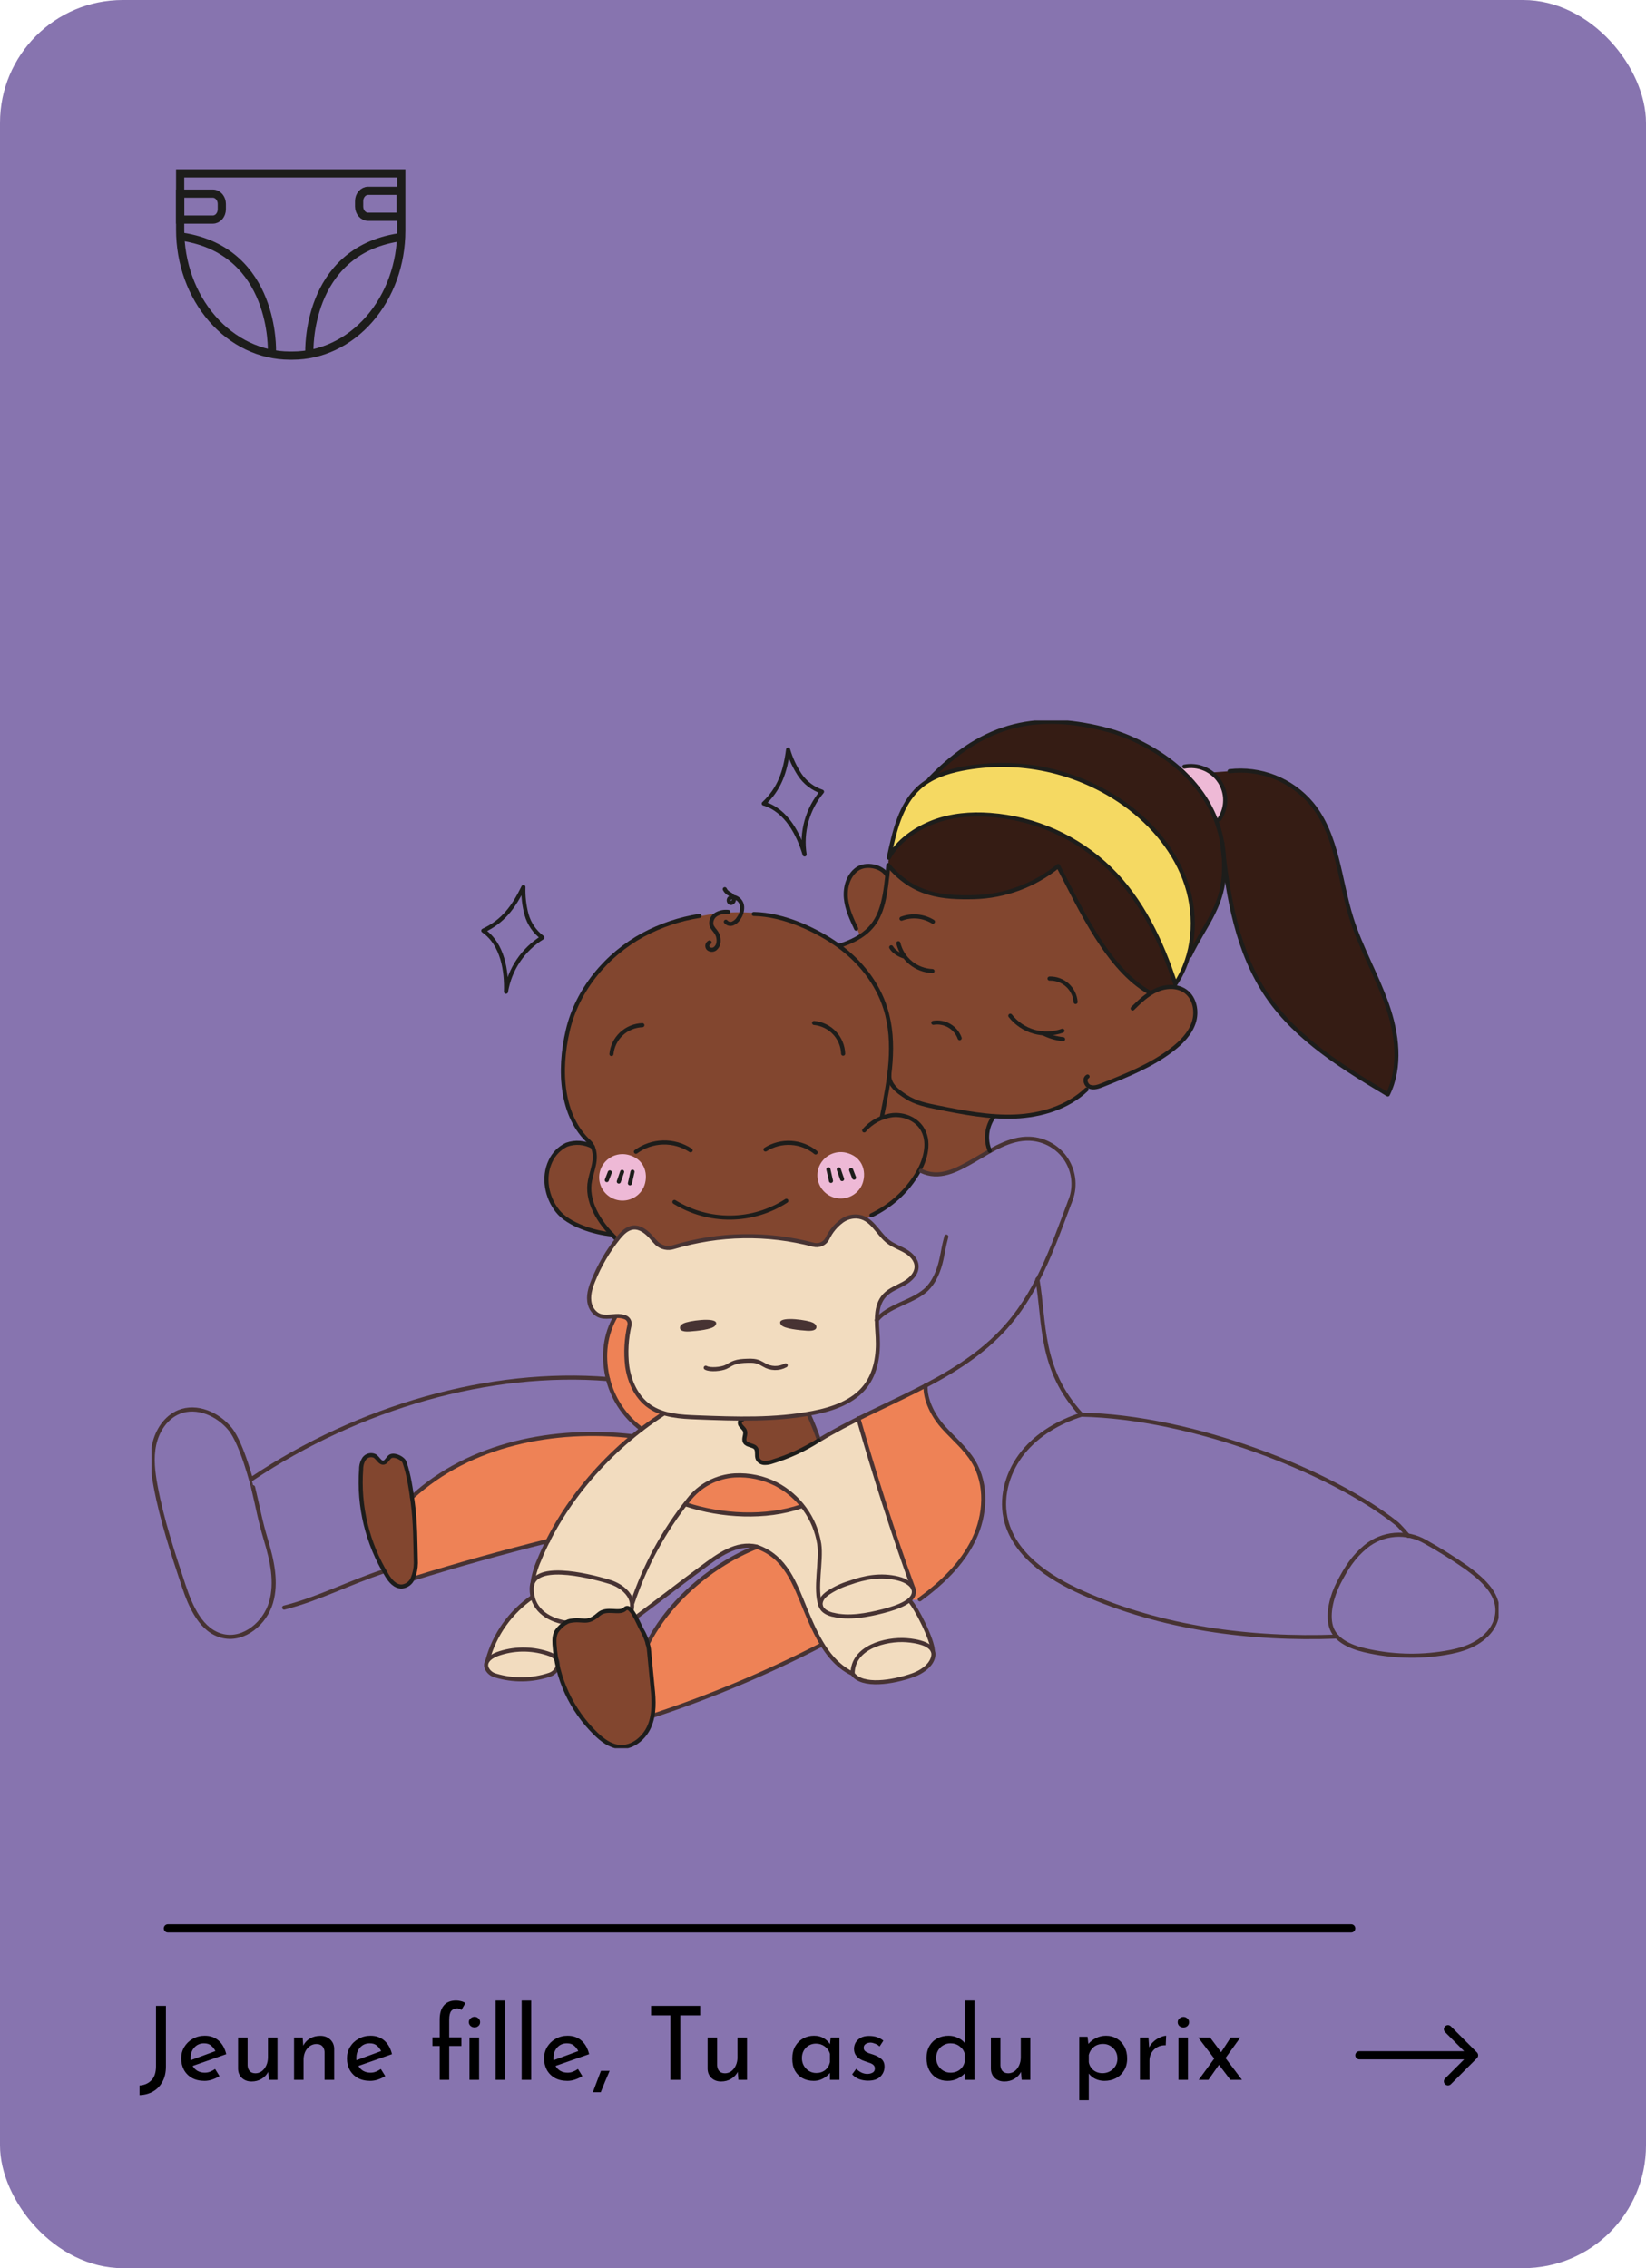 <svg width="402" height="554" viewBox="0 0 402 554" fill="none" xmlns="http://www.w3.org/2000/svg">
<rect width="402" height="554" rx="30" fill="#69519B" fill-opacity="0.8"/>
<line x1="41" y1="471" x2="330" y2="471" stroke="black" stroke-width="2" stroke-linecap="round"/>
<path d="M44 42.355H98V56.38C98 64.462 95.203 72.214 90.225 77.929C85.248 83.645 78.496 86.856 71.456 86.856H70.754C63.655 86.847 56.849 83.602 51.832 77.835C46.815 72.067 43.998 64.249 44 56.097V42.355Z" stroke="#1D1D1B" stroke-width="2" stroke-miterlimit="10" stroke-linecap="round"/>
<path d="M66.415 85.921C66.415 85.921 67.377 61.409 44.61 57.847" stroke="#1D1D1B" stroke-width="2" stroke-miterlimit="10" stroke-linecap="round"/>
<path d="M75.556 86.066C75.556 86.066 74.594 61.563 97.368 57.992" stroke="#1D1D1B" stroke-width="2" stroke-miterlimit="10" stroke-linecap="round"/>
<path d="M44 47.295H51.975C52.558 47.295 53.117 47.561 53.529 48.034C53.941 48.507 54.172 49.149 54.172 49.818V51.115C54.172 51.785 53.941 52.426 53.529 52.9C53.117 53.373 52.558 53.638 51.975 53.638H44V47.295Z" stroke="#1D1D1B" stroke-width="2" stroke-miterlimit="10" stroke-linecap="round"/>
<path d="M97.853 52.954H89.906C89.323 52.954 88.764 52.688 88.352 52.215C87.94 51.742 87.708 51.1 87.708 50.431V49.133C87.708 48.464 87.94 47.823 88.352 47.35C88.764 46.876 89.323 46.611 89.906 46.611H97.853V52.954Z" stroke="#1D1D1B" stroke-width="2" stroke-miterlimit="10" stroke-linecap="round"/>
<path d="M332 501C331.448 501 331 501.448 331 502C331 502.552 331.448 503 332 503V501ZM360.707 502.707C361.098 502.317 361.098 501.683 360.707 501.293L354.343 494.929C353.953 494.538 353.319 494.538 352.929 494.929C352.538 495.319 352.538 495.953 352.929 496.343L358.586 502L352.929 507.657C352.538 508.047 352.538 508.681 352.929 509.071C353.319 509.462 353.953 509.462 354.343 509.071L360.707 502.707ZM332 503H360V501H332V503Z" fill="black"/>
<path d="M40.525 504.725C40.525 506.192 40.242 507.433 39.675 508.45C39.125 509.483 38.367 510.275 37.4 510.825C36.433 511.392 35.325 511.692 34.075 511.725V509.375C35.242 509.308 36.2 508.892 36.95 508.125C37.717 507.375 38.1 506.217 38.1 504.65V489.925H40.525V504.725ZM49.956 508.25C48.789 508.25 47.773 508.017 46.906 507.55C46.056 507.067 45.398 506.408 44.931 505.575C44.481 504.742 44.256 503.8 44.256 502.75C44.256 501.733 44.506 500.808 45.006 499.975C45.523 499.125 46.214 498.458 47.081 497.975C47.964 497.475 48.939 497.225 50.006 497.225C51.373 497.225 52.506 497.625 53.406 498.425C54.306 499.225 54.922 500.325 55.256 501.725L47.056 504.6C47.339 505.117 47.739 505.525 48.256 505.825C48.773 506.108 49.356 506.25 50.006 506.25C50.472 506.25 50.914 506.167 51.331 506C51.748 505.833 52.148 505.617 52.531 505.35L53.606 507.075C53.072 507.425 52.481 507.708 51.831 507.925C51.197 508.142 50.572 508.25 49.956 508.25ZM46.556 502.625C46.539 502.825 46.547 503.017 46.581 503.2L52.606 500.975C52.373 500.475 52.031 500.033 51.581 499.65C51.148 499.267 50.564 499.075 49.831 499.075C48.881 499.075 48.097 499.408 47.481 500.075C46.864 500.742 46.556 501.592 46.556 502.625ZM61.444 508.4C60.494 508.4 59.711 508.117 59.094 507.55C58.477 506.967 58.161 506.217 58.144 505.3V497.65H60.469V504.475C60.502 505.042 60.669 505.5 60.969 505.85C61.269 506.2 61.736 506.383 62.369 506.4C62.936 506.4 63.453 506.233 63.919 505.9C64.386 505.55 64.752 505.083 65.019 504.5C65.302 503.9 65.444 503.225 65.444 502.475V497.65H67.769V508H65.669L65.494 506.05C65.161 506.733 64.627 507.3 63.894 507.75C63.178 508.183 62.361 508.4 61.444 508.4ZM73.916 497.65L74.066 499.65C74.416 498.917 74.958 498.333 75.691 497.9C76.424 497.467 77.274 497.25 78.241 497.25C79.208 497.25 79.999 497.542 80.616 498.125C81.249 498.692 81.583 499.433 81.616 500.35V508H79.266V501.15C79.233 500.6 79.058 500.15 78.741 499.8C78.441 499.45 77.966 499.267 77.316 499.25C76.416 499.25 75.658 499.617 75.041 500.35C74.441 501.067 74.141 502 74.141 503.15V508H71.816V497.65H73.916ZM90.434 508.25C89.268 508.25 88.251 508.017 87.384 507.55C86.534 507.067 85.876 506.408 85.409 505.575C84.959 504.742 84.734 503.8 84.734 502.75C84.734 501.733 84.984 500.808 85.484 499.975C86.001 499.125 86.693 498.458 87.559 497.975C88.443 497.475 89.418 497.225 90.484 497.225C91.851 497.225 92.984 497.625 93.884 498.425C94.784 499.225 95.401 500.325 95.734 501.725L87.534 504.6C87.818 505.117 88.218 505.525 88.734 505.825C89.251 506.108 89.834 506.25 90.484 506.25C90.951 506.25 91.393 506.167 91.809 506C92.226 505.833 92.626 505.617 93.009 505.35L94.084 507.075C93.551 507.425 92.959 507.708 92.309 507.925C91.676 508.142 91.051 508.25 90.434 508.25ZM87.034 502.625C87.018 502.825 87.026 503.017 87.059 503.2L93.084 500.975C92.851 500.475 92.509 500.033 92.059 499.65C91.626 499.267 91.043 499.075 90.309 499.075C89.359 499.075 88.576 499.408 87.959 500.075C87.343 500.742 87.034 501.592 87.034 502.625ZM107.383 508V499.725H105.608V497.625H107.383V493.275C107.383 491.775 107.724 490.625 108.408 489.825C109.091 489.025 110.091 488.625 111.408 488.625C111.741 488.625 112.116 488.675 112.533 488.775C112.966 488.875 113.349 489.033 113.683 489.25L112.683 490.95C112.533 490.8 112.366 490.7 112.183 490.65C111.999 490.583 111.816 490.55 111.633 490.55C111.033 490.55 110.558 490.758 110.208 491.175C109.874 491.592 109.708 492.3 109.708 493.3V497.625H112.683V499.725H109.708V508H107.383ZM114.508 493.9C114.508 493.533 114.649 493.225 114.933 492.975C115.233 492.725 115.558 492.6 115.908 492.6C116.241 492.6 116.549 492.725 116.833 492.975C117.116 493.225 117.258 493.533 117.258 493.9C117.258 494.3 117.116 494.617 116.833 494.85C116.549 495.083 116.241 495.2 115.908 495.2C115.558 495.2 115.233 495.083 114.933 494.85C114.649 494.6 114.508 494.283 114.508 493.9ZM114.658 497.65H117.008V508H114.658V497.65ZM121.035 488.625H123.36V508H121.035V488.625ZM127.407 488.625H129.732V508H127.407V488.625ZM138.579 508.25C137.412 508.25 136.396 508.017 135.529 507.55C134.679 507.067 134.021 506.408 133.554 505.575C133.104 504.742 132.879 503.8 132.879 502.75C132.879 501.733 133.129 500.808 133.629 499.975C134.146 499.125 134.837 498.458 135.704 497.975C136.587 497.475 137.562 497.225 138.629 497.225C139.996 497.225 141.129 497.625 142.029 498.425C142.929 499.225 143.546 500.325 143.879 501.725L135.679 504.6C135.962 505.117 136.362 505.525 136.879 505.825C137.396 506.108 137.979 506.25 138.629 506.25C139.096 506.25 139.537 506.167 139.954 506C140.371 505.833 140.771 505.617 141.154 505.35L142.229 507.075C141.696 507.425 141.104 507.708 140.454 507.925C139.821 508.142 139.196 508.25 138.579 508.25ZM135.179 502.625C135.162 502.825 135.171 503.017 135.204 503.2L141.229 500.975C140.996 500.475 140.654 500.033 140.204 499.65C139.771 499.267 139.187 499.075 138.454 499.075C137.504 499.075 136.721 499.408 136.104 500.075C135.487 500.742 135.179 501.592 135.179 502.625ZM148.892 505.8C148.509 506.683 148.134 507.558 147.767 508.425C147.417 509.292 147.067 510.158 146.717 511.025H144.792C145.126 510.158 145.451 509.292 145.767 508.425C146.101 507.558 146.434 506.683 146.767 505.8H148.892ZM159.005 489.925H171.005V492.25H166.155V508H163.73V492.25H159.005V489.925ZM176.117 508.4C175.167 508.4 174.384 508.117 173.767 507.55C173.15 506.967 172.834 506.217 172.817 505.3V497.65H175.142V504.475C175.175 505.042 175.342 505.5 175.642 505.85C175.942 506.2 176.409 506.383 177.042 506.4C177.609 506.4 178.125 506.233 178.592 505.9C179.059 505.55 179.425 505.083 179.692 504.5C179.975 503.9 180.117 503.225 180.117 502.475V497.65H182.442V508H180.342L180.167 506.05C179.834 506.733 179.3 507.3 178.567 507.75C177.85 508.183 177.034 508.4 176.117 508.4ZM198.724 508.25C197.741 508.25 196.849 508.042 196.049 507.625C195.266 507.208 194.641 506.6 194.174 505.8C193.724 504.983 193.499 503.992 193.499 502.825C193.499 501.658 193.732 500.658 194.199 499.825C194.682 498.992 195.324 498.35 196.124 497.9C196.941 497.45 197.832 497.225 198.799 497.225C199.732 497.225 200.524 497.425 201.174 497.825C201.824 498.225 202.332 498.708 202.699 499.275L202.874 497.65H205.024V508H202.699V506.3C202.499 506.567 202.207 506.85 201.824 507.15C201.457 507.45 201.007 507.708 200.474 507.925C199.957 508.142 199.374 508.25 198.724 508.25ZM199.349 506.325C200.199 506.325 200.924 506.092 201.524 505.625C202.124 505.142 202.516 504.492 202.699 503.675V501.625C202.499 500.908 202.082 500.317 201.449 499.85C200.816 499.383 200.091 499.15 199.274 499.15C198.641 499.15 198.066 499.3 197.549 499.6C197.032 499.9 196.616 500.317 196.299 500.85C195.999 501.383 195.849 502 195.849 502.7C195.849 503.383 196.007 504 196.324 504.55C196.641 505.083 197.066 505.517 197.599 505.85C198.132 506.167 198.716 506.325 199.349 506.325ZM211.997 508.2C211.247 508.2 210.522 508.075 209.822 507.825C209.139 507.558 208.572 507.167 208.122 506.65L209.122 505.3C209.539 505.717 209.98 506.033 210.447 506.25C210.914 506.45 211.364 506.55 211.797 506.55C212.297 506.55 212.73 506.45 213.097 506.25C213.48 506.05 213.672 505.708 213.672 505.225C213.672 504.858 213.547 504.567 213.297 504.35C213.064 504.133 212.755 503.967 212.372 503.85C212.005 503.717 211.622 503.583 211.222 503.45C209.455 502.883 208.572 501.875 208.572 500.425C208.572 499.892 208.705 499.383 208.972 498.9C209.255 498.417 209.664 498.025 210.197 497.725C210.747 497.425 211.422 497.275 212.222 497.275C212.939 497.275 213.58 497.367 214.147 497.55C214.714 497.733 215.247 498.025 215.747 498.425L214.822 499.85C214.522 499.55 214.164 499.325 213.747 499.175C213.347 499.008 212.98 498.917 212.647 498.9C212.197 498.9 211.797 499.008 211.447 499.225C211.114 499.442 210.947 499.742 210.947 500.125C210.93 500.475 211.039 500.758 211.272 500.975C211.505 501.175 211.805 501.342 212.172 501.475C212.555 501.608 212.939 501.733 213.322 501.85C214.072 502.1 214.705 502.442 215.222 502.875C215.755 503.308 216.022 503.942 216.022 504.775C216.022 505.708 215.689 506.517 215.022 507.2C214.355 507.867 213.347 508.2 211.997 508.2ZM231.412 508.25C230.429 508.25 229.545 508.025 228.762 507.575C227.995 507.108 227.387 506.458 226.937 505.625C226.504 504.775 226.287 503.792 226.287 502.675C226.287 501.542 226.52 500.567 226.987 499.75C227.454 498.933 228.095 498.308 228.912 497.875C229.745 497.442 230.67 497.225 231.687 497.225C232.47 497.225 233.22 497.392 233.937 497.725C234.654 498.042 235.229 498.483 235.662 499.05V488.625H237.987V508H235.637V506.4C235.137 506.95 234.52 507.4 233.787 507.75C233.07 508.083 232.279 508.25 231.412 508.25ZM232.137 506.25C233.037 506.25 233.795 506.008 234.412 505.525C235.029 505.042 235.429 504.392 235.612 503.575V501.625C235.429 500.892 235.012 500.283 234.362 499.8C233.729 499.317 232.987 499.075 232.137 499.075C231.504 499.075 230.92 499.233 230.387 499.55C229.854 499.85 229.429 500.267 229.112 500.8C228.795 501.333 228.637 501.95 228.637 502.65C228.637 503.317 228.795 503.925 229.112 504.475C229.429 505.025 229.854 505.458 230.387 505.775C230.92 506.092 231.504 506.25 232.137 506.25ZM245.306 508.4C244.356 508.4 243.573 508.117 242.956 507.55C242.34 506.967 242.023 506.217 242.006 505.3V497.65H244.331V504.475C244.365 505.042 244.531 505.5 244.831 505.85C245.131 506.2 245.598 506.383 246.231 506.4C246.798 506.4 247.315 506.233 247.781 505.9C248.248 505.55 248.615 505.083 248.881 504.5C249.165 503.9 249.306 503.225 249.306 502.475V497.65H251.631V508H249.531L249.356 506.05C249.023 506.733 248.49 507.3 247.756 507.75C247.04 508.183 246.223 508.4 245.306 508.4ZM269.713 508.25C268.963 508.25 268.238 508.092 267.538 507.775C266.855 507.442 266.313 507 265.913 506.45V512.975H263.588V497.475H265.613L265.813 499.225C266.313 498.642 266.93 498.167 267.663 497.8C268.413 497.417 269.238 497.225 270.138 497.225C271.122 497.225 271.997 497.458 272.763 497.925C273.547 498.392 274.163 499.042 274.613 499.875C275.063 500.708 275.288 501.683 275.288 502.8C275.288 503.917 275.038 504.883 274.538 505.7C274.055 506.517 273.388 507.15 272.538 507.6C271.705 508.033 270.763 508.25 269.713 508.25ZM269.263 506.375C269.913 506.375 270.513 506.225 271.063 505.925C271.63 505.608 272.08 505.183 272.413 504.65C272.747 504.117 272.913 503.508 272.913 502.825C272.913 502.125 272.755 501.508 272.438 500.975C272.122 500.425 271.697 500 271.163 499.7C270.647 499.383 270.063 499.225 269.413 499.225C268.513 499.225 267.755 499.475 267.138 499.975C266.522 500.475 266.113 501.125 265.913 501.925V503.675C266.047 504.458 266.422 505.108 267.038 505.625C267.672 506.125 268.413 506.375 269.263 506.375ZM280.483 497.65L280.658 500.075C280.941 499.492 281.333 498.992 281.833 498.575C282.333 498.142 282.849 497.817 283.383 497.6C283.933 497.367 284.408 497.242 284.808 497.225L284.708 499.55C283.924 499.517 283.233 499.675 282.633 500.025C282.033 500.358 281.566 500.817 281.233 501.4C280.899 501.983 280.733 502.608 280.733 503.275V508H278.408V497.65H280.483ZM287.807 497.65H290.132V508H287.807V497.65ZM287.632 493.925C287.632 493.542 287.774 493.233 288.057 493C288.357 492.75 288.682 492.625 289.032 492.625C289.382 492.625 289.699 492.75 289.982 493C290.266 493.233 290.407 493.542 290.407 493.925C290.407 494.308 290.266 494.625 289.982 494.875C289.699 495.108 289.382 495.225 289.032 495.225C288.682 495.225 288.357 495.108 288.057 494.875C287.774 494.625 287.632 494.308 287.632 493.925ZM303.329 508H300.504L297.704 504.325L295.129 508H292.754L296.554 502.8L292.629 497.65H295.529L298.229 501.25L300.579 497.65H302.929L299.304 502.675L303.329 508Z" fill="black"/>
<g clip-path="url(#clip0_550_114)">
<path d="M195.75 366.103C190.158 359.82 177.915 356.235 170.905 361.94C169.412 363.152 166.38 365.912 166.642 367.407C166.903 368.903 170.469 369.14 172.484 369.521C174.709 369.965 177.171 369.636 179.454 369.717C182.41 369.827 185.36 370.058 188.299 370.375C188.744 370.448 189.201 370.389 189.614 370.208C190.026 370.026 190.377 369.729 190.622 369.353C193.125 371.709 198.155 368.805 195.75 366.103Z" fill="#EE8256"/>
<path d="M161.954 344.536C160.793 343.884 157.215 342.186 156.147 341.366C154.404 339.219 154.561 335.818 154.474 333.173C154.346 329.362 154.116 325.555 153.783 321.752C153.516 318.652 151.686 318.247 150.409 321.446C148.231 326.868 146.686 331.435 148.492 336.834C149.613 340.206 149.868 340.876 152.157 344.536C152.819 345.258 153.545 346.881 154.48 347.423C154.763 347.603 155.076 347.734 155.403 347.81C155.804 348.053 156.211 348.301 156.617 348.532C159.835 350.403 165.201 346.39 161.954 344.536Z" fill="#EE8256"/>
<path d="M240.227 365.346C240.012 360.317 238.107 357.055 234.779 353.313C231.73 349.889 226.927 345.513 226.166 339.456C225.928 337.545 224.708 339.115 223.007 339.999C219.719 341.696 216.037 343.388 212.756 345.091C209.585 346.344 209.178 346.662 209.376 348.342C210.206 355.415 212.448 361.166 215.021 367.818C215.107 368.046 215.22 368.263 215.358 368.464C215.993 371.766 216.988 374.99 218.325 378.078C219.708 381.259 221.438 384.273 221.276 387.836C221.113 391.398 224.284 391.502 226.387 389.308C228.408 387.201 230.202 386.057 231.968 384.014C233.432 382.316 235.981 379.741 236.957 377.714C238.269 374.989 240.453 370.554 240.227 365.346Z" fill="#EE8256"/>
<path d="M200.454 397.962L195.012 388.077C193.363 385.098 191.94 381.328 189.675 378.758C188.002 376.864 187.764 377.193 185.609 377.811C182.067 378.833 176.526 381.622 174.209 383.4C168.877 387.494 162.825 393.522 158.574 400.566C154.509 407.282 158.905 410.151 156.994 416.884C156.594 418.298 154.77 420.25 156.286 419.863C159.666 418.991 164.138 418.189 167.623 416.399C171.293 414.511 183.356 409.533 185.139 408.939C187.277 408.309 189.361 407.509 191.371 406.548C195.094 404.695 198.148 403.39 200.983 401.352C201.395 401.051 200.71 400.422 200.756 400.024C200.93 399.324 200.821 398.584 200.454 397.962Z" fill="#EE8256"/>
<path d="M154.427 350.795C147.05 350.172 139.625 350.399 132.3 351.471C124.633 352.625 120.463 354.537 114.644 356.667C110.044 358.353 105.485 361.766 101.124 365.449C98.8 367.395 100.7 370.565 100.543 373.481C100.357 376.599 99.277 379.572 98.26 382.5C97.68 384.163 99.097 386.189 100.827 385.612C107.681 383.331 113.604 382.344 119.459 379.971C122.305 378.816 133.293 377.419 134.716 375.854C138.317 371.899 139.223 370.271 141.563 365.576C144.357 359.97 148.794 357.279 154.311 354.606C157.54 353.087 157.395 351.066 154.427 350.795Z" fill="#EE8256"/>
<path d="M225.637 396.687C225.84 396.035 222.936 392.068 222.541 391.306C221.885 390.001 223.494 389.81 222.623 387.322C221.229 383.355 219.812 379.238 218.778 375.289C217.431 370.133 215.363 367.269 214.364 362.037C214.132 360.161 213.272 359.353 212.895 357.488C212.546 355.807 212.633 356.287 211.152 352.291C211.078 351.429 210.882 350.582 210.572 349.774C209.921 347.464 209.991 346.442 208.336 347.008C205.205 348.093 202.882 350.097 199.99 351.719C196.989 353.365 193.853 354.753 190.616 355.871C190.277 355.991 189.932 356.093 189.582 356.177C188.581 355.827 187.535 355.619 186.475 355.559C185.691 355.513 186.475 353.509 185.72 353.59C185.633 353.532 184.326 352.355 184.245 352.291C183.048 351.321 182.415 352.868 182.032 351.46C181.84 350.749 182.201 350.207 181.933 349.52C181.666 348.832 180.772 347.978 180.574 347.268C180.535 346.99 180.407 346.733 180.208 346.534C180.363 346.545 180.517 346.521 180.661 346.465C181.145 346.42 181.633 346.434 182.113 346.506C184.001 346.581 185.877 346.708 187.77 346.713C191.354 346.713 194.438 345.714 197.98 345.218C203.416 344.456 208.283 342.62 211.768 338.11C214.765 334.224 214.26 329.034 214.172 324.253C214.126 321.805 214.126 319.154 215.398 317.26C217.088 314.754 220.12 314.604 222.268 312.641C227.652 307.681 218.406 304.471 215.073 301.752C212.988 300.048 211.588 296.393 208.684 296.711C205.002 297.115 204.584 299.748 201.941 301.7C199.194 303.732 194.751 302.623 191.621 302.277C187.747 301.879 183.867 301.469 179.965 301.451C176.036 301.471 172.123 301.928 168.297 302.814C165.044 303.53 160.311 304.592 158.36 300.989C157.546 299.477 153.301 299.8 152.139 301.238C149.445 304.563 148.027 306.965 145.751 310.574C143.852 313.565 143.05 316.926 144.885 320.142C145.138 320.58 145.504 320.944 145.945 321.196C146.386 321.447 146.886 321.578 147.394 321.574C149.567 321.395 153.44 320.54 153.748 323.693C153.963 325.881 153.138 328.525 153.167 330.743C153.167 335.275 155.154 339.565 157.889 343.168C158.423 343.873 161.374 345.126 162.106 345.293C161.687 345.732 158.313 347.568 158.238 347.655C157.581 348.347 156.6 348.809 155.943 349.52C154.637 350.911 153.737 351.465 152.43 352.857C149.677 355.744 146.303 358.515 143.55 361.431C141.134 363.995 139.6 367.136 137.55 370.006C135.5 372.875 133.862 375.335 132.643 378.539C131.423 381.744 129.704 386.45 130.151 390.012C127.903 391.629 125.197 394.707 123.484 396.831C121.927 398.766 120.185 401.012 119.645 403.414C119.279 405.019 118.297 406.647 119.232 408.114C120.394 409.915 124.75 410.625 128.885 410.163C132.567 409.748 135.425 409.349 135.901 407.583C136.037 407.436 136.164 407.279 136.278 407.115C137.51 405.29 137.382 402.802 136.708 400.763C136.533 400.249 136.325 399.746 136.087 399.256C136.005 399.083 135.703 398.281 135.506 398.183C135.976 397.871 137.742 396.791 138.532 396.289C143.219 396.445 148.248 394.481 152.47 393.321C152.881 393.211 153.264 393.014 153.591 392.743C154.172 393.009 154.753 395.278 155.438 394.903C159.689 392.495 164.388 387.564 168.767 384.689C171.328 383.003 173.506 381.6 176.532 379.567C182.247 375.733 186.725 379.082 187.218 378.557C190.57 380.982 193.171 384.868 195.013 389.158C197.527 395.047 199.659 401.422 204.229 405.902C205.972 407.606 208.562 409.794 211.361 410.521C214.713 411.405 218.296 410.856 221.194 409.979C223.61 409.245 226.311 407.917 227.304 405.562C228.535 402.657 226.955 399.389 225.637 396.687ZM186.649 369.925C181.132 370.756 167.414 367.915 167.518 367.448C170.051 363.342 174.488 361.449 176.672 360.658C178.855 359.866 181.742 361.2 183.949 360.738C185.662 361.316 187.137 361.552 188.763 362.147C189.396 362.505 190.721 362.834 191.307 363.423C191.894 364.012 195.309 366.634 195.64 367.944C195.454 367.944 191.656 369.347 190.901 369.353C189.474 369.469 188.055 369.659 186.649 369.925Z" fill="#F2DCBF"/>
<path d="M290.26 233.716C292.984 228.462 296.492 225.633 297.567 220.17C297.735 219.304 299.123 214.5 299.199 213.611C300.239 222.575 302.901 231.278 307.056 239.3C310.315 245.351 314.525 250.028 319.921 254.525C325.474 259.282 331.544 263.407 338.018 266.824C339.51 267.621 338.889 267.297 339.598 265.473C341.834 259.728 340.957 250.028 337.362 241.574C337.106 240.968 335.55 236.701 335.004 236.499C332.285 230.357 330.065 224.009 328.365 217.514C326.164 208.853 324.509 198.916 317.028 193.264C313.823 190.839 309.682 188.564 305.581 188.275C299.466 187.842 293.164 189.949 287.978 187.513C286.015 186.595 284.534 184.897 282.635 183.558C280.085 181.762 276.827 180.492 273.859 179.331C268.835 177.323 263.465 176.311 258.05 176.352C247.015 176.461 239.628 179.169 231.782 185.671C230.318 186.883 227.31 189.251 227.856 189.846C228.309 190.342 230.086 188.806 230.759 188.87C231.276 188.991 232.85 188.673 233.867 188.489C248.183 185.942 260.362 187.241 272.953 195.1C279.211 199.115 284.288 204.705 287.67 211.302C290.882 217.48 292.078 224.322 290.667 230.488L290.26 233.716ZM278.378 221.146C276.705 218.692 274.434 215.58 272.57 213.288C270.508 210.782 268.359 209.437 265.647 207.704C255.414 201.191 244.344 196.942 232.107 199.684C226.88 200.839 221.409 203.801 217.988 208.028C214.881 211.879 219.469 215.632 223.895 217.185C230.283 219.437 237.055 221.077 243.786 219.206C246.76 218.375 249.594 217.024 252.376 215.742L257.069 213.629C258.277 213.08 258.811 212.803 259.2 213.08L259.467 213.357C259.716 213.741 259.928 214.147 260.1 214.57C261.227 217.012 262.482 219.351 263.817 221.625C263.713 222.121 263.764 222.637 263.963 223.104C264.056 223.335 264.16 223.56 264.253 223.791C266.378 228.991 269.512 233.725 273.476 237.723C273.722 237.973 274.015 238.172 274.339 238.308C274.664 238.443 275.012 238.514 275.363 238.514C278.227 241.782 282.664 243.93 287.043 241.118C288.048 240.472 285.457 235.766 285.248 234.831C285.254 234.854 280.387 224.062 278.383 221.146H278.378Z" fill="#351C14"/>
<path d="M297.189 200.117C299.774 199.003 300.372 194.107 297.352 190.365C295.61 188.177 290.963 185.965 288.605 187.519L293.513 193.206L297.189 200.117Z" fill="#EEB9D6"/>
<path d="M291.138 244.069C289.749 241.113 287.113 240.53 283.942 241.355C282.606 241.708 281.404 242.868 280.021 241.898C279.243 241.355 276.699 239.589 275.956 238.971C273.814 236.819 271.847 234.502 270.073 232.042C264.944 224.778 262.958 220.494 259.276 213.075C258.585 211.683 257.923 211.92 256.773 212.861C250.535 217.878 240.633 220.015 232.566 219.253C228.634 218.883 220.294 216.556 217.524 212.428C216.107 210.315 216.867 213.294 216.867 213.294C216.867 213.294 213.296 211.111 211.745 211.342C208.632 211.804 207.046 213.935 206.843 217.191C206.727 218.993 206.082 220.523 206.942 222.093C208.094 224.145 209.116 226.267 210.003 228.445C210.218 229.091 208.26 229.351 206.843 230.391C206.64 230.541 204.95 230.818 204.764 230.968C194.629 223.069 181.841 221.152 169.122 224.201C159.951 226.389 152.203 230.258 146.227 236.99C140.448 243.492 138.445 251.125 137.179 259.509C136.197 266.01 139.839 274.596 141.32 275.982C141.546 276.19 143.643 278.701 143.933 278.921C143.132 279.186 139.031 279.215 138.352 279.533C134.565 281.265 133.084 285.359 133.473 289.464C133.886 293.8 137.045 297.403 140.89 299.28C143.147 300.359 145.601 300.972 148.103 301.081C149.067 301.127 149.77 303.247 150.426 302.502C152.035 300.608 154.149 299.563 155.74 299.955C158.064 300.533 160.102 303.853 162.39 304.615C164.679 305.377 168.326 303.062 170.788 302.992C176.242 302.831 180.894 301.63 186.377 301.907C191.174 302.149 195.75 303.639 200.222 303.859C202.081 303.951 203.475 299.776 205.711 298.085C207.639 296.647 209.143 297.063 211.124 297.444C213.406 297.883 217.657 293.552 219.487 292.091C221.479 290.503 224.911 285.896 224.911 285.896C226.435 286.66 228.166 286.917 229.848 286.629C232.113 286.19 238.472 283.049 240.557 281.941C243.194 280.538 240.883 280.641 240.993 277.824C241.045 276.519 241.864 274.25 242.735 272.627C250.797 272.558 257.975 271.767 264.48 266.992C264.666 266.852 264.838 266.693 264.991 266.518C265.229 266.518 265.908 265.392 266.152 265.364C268.086 265.3 269.573 264.659 271.414 264.059C274.8 263.064 278.029 261.605 281.009 259.722C286.462 256.431 294.326 250.784 291.138 244.069Z" fill="#82462F"/>
<path d="M153.626 282.114C152.604 281.821 151.519 281.817 150.495 282.104C149.47 282.391 148.547 282.956 147.829 283.737C147.111 284.518 146.626 285.483 146.431 286.523C146.235 287.563 146.335 288.636 146.72 289.623C147.106 290.609 147.761 291.468 148.611 292.104C149.462 292.74 150.475 293.127 151.535 293.221C152.595 293.315 153.66 293.112 154.61 292.636C155.561 292.161 156.358 291.43 156.913 290.527C158.383 288.137 158.261 283.448 153.626 282.114Z" fill="#EEB9D6"/>
<path d="M206.918 281.617C205.897 281.324 204.814 281.32 203.79 281.606C202.767 281.893 201.845 282.458 201.127 283.237C200.41 284.017 199.926 284.981 199.73 286.019C199.534 287.058 199.634 288.131 200.018 289.116C200.403 290.101 201.057 290.96 201.906 291.595C202.755 292.231 203.767 292.617 204.825 292.712C205.884 292.806 206.948 292.605 207.898 292.13C208.848 291.655 209.645 290.926 210.2 290.024C211.669 287.634 211.547 282.945 206.918 281.617Z" fill="#EEB9D6"/>
<path d="M101.67 381.34C101.618 380.763 101.223 378.695 101.281 378.147C101.362 377.414 101.426 376.68 101.484 375.947C101.538 373.854 101.418 371.761 101.124 369.688C100.741 365.947 100.718 363.787 99.759 360.45C99.057 358.007 98.598 355.652 95.891 355.467C94.84 355.392 94.329 357.297 93.801 357.199C92.401 356.974 91.001 354.716 89.625 355.669C87.302 357.291 88.283 360.762 88.15 363.256C87.958 366.963 89.044 369.832 89.677 373.499C90.717 379.51 94.904 386.612 97.349 387.576C98.778 388.153 100.427 386.998 100.834 385.59C101.67 383.28 101.868 383.684 101.67 381.34Z" fill="#82462F"/>
<path d="M158.958 409.349C158.743 407.727 158.778 404.863 158.302 402.143C157.852 400.084 157.08 398.109 156.013 396.288C155.346 395.03 154.852 393.603 153.836 393.147C152.418 392.501 152.959 393.32 150.891 393.58C149.84 393.707 147.842 393.124 146.965 393.69C145.803 394.47 144.804 395.792 143.422 395.855C141.366 395.948 139.653 395.405 137.864 396.508C133.595 399.129 135.204 403.159 136.284 407.126C138.027 413.477 141.279 421.619 147.459 425.072C148.039 426.804 152.506 426.694 152.813 426.717C153.25 426.775 153.694 426.713 154.097 426.538C154.5 426.363 154.848 426.081 155.102 425.724C160.921 422.681 159.487 413.333 158.958 409.349Z" fill="#82462F"/>
<path d="M198.317 347.227C198.091 346.765 197.928 345.795 197.533 345.449C196.43 344.478 194.902 346.026 193.514 346.026C189.762 346.026 186.475 346.286 182.723 346.349C180.539 346.39 180.104 347.735 181.962 349.513C182.543 350.091 180.9 351.517 181.962 352.21C183.025 352.903 184.384 353.059 184.634 353.994C185.04 355.536 185.093 357.337 186.998 357.458C188.688 357.574 190.575 356.54 192.091 355.957C194.696 354.943 197.184 353.656 199.514 352.117C200.466 351.39 198.77 348.168 198.317 347.227Z" fill="#82462F"/>
<path d="M170.829 223.71C166.013 224.464 161.361 226.026 157.07 228.329C148.086 233.22 141 241.748 138.677 251.656C136.354 261.564 137.068 272.69 143.991 278.978C145.124 280.133 145.391 281.929 145.199 283.546C145.008 285.162 144.427 286.704 144.102 288.298C143.103 293.107 146.041 298.471 150.455 302.536" stroke="#1D1D1B" stroke-linecap="round" stroke-linejoin="round"/>
<path d="M215.386 272.789C217.169 264.018 218.929 254.797 216.228 246.263C214.277 240.108 210.055 234.773 204.793 230.985C199.531 227.197 191.388 223.346 184.088 223.242" stroke="#1D1D1B" stroke-linecap="round" stroke-linejoin="round"/>
<path d="M211.06 276.104C212.828 274.032 215.316 272.699 218.029 272.368C220.712 272.12 223.575 273.24 225.074 275.469C227.246 278.685 226.131 283.102 224.174 286.439C221.527 290.956 217.575 294.578 212.831 296.832" stroke="#1D1D1B" stroke-linecap="round" stroke-linejoin="round"/>
<path d="M155.305 281.317C157.227 279.906 159.539 279.115 161.928 279.052C164.317 278.989 166.668 279.657 168.663 280.965" stroke="#1D1D1B" stroke-linecap="round" stroke-linejoin="round"/>
<path d="M186.957 280.769C188.815 279.59 190.999 279.025 193.199 279.155C195.399 279.285 197.501 280.102 199.206 281.49" stroke="#1D1D1B" stroke-linecap="round" stroke-linejoin="round"/>
<path d="M149.334 257.453C149.516 255.567 150.383 253.811 151.773 252.514C153.162 251.216 154.979 250.466 156.884 250.403" stroke="#1D1D1B" stroke-linecap="round" stroke-linejoin="round"/>
<path d="M198.828 249.86C200.726 250.04 202.493 250.902 203.798 252.283C205.103 253.665 205.857 255.472 205.919 257.367" stroke="#1D1D1B" stroke-linecap="round" stroke-linejoin="round"/>
<path d="M164.713 293.575C168.824 296.117 173.578 297.442 178.419 297.393C183.26 297.344 187.987 295.923 192.044 293.298" stroke="#1D1D1B" stroke-linecap="round" stroke-linejoin="round"/>
<path d="M148.928 286.352L148.202 288.24" stroke="#1D1D1B" stroke-linecap="round" stroke-linejoin="round"/>
<path d="M151.942 286.225L151.129 288.592" stroke="#1D1D1B" stroke-linecap="round" stroke-linejoin="round"/>
<path d="M154.475 286.196L153.842 289.026" stroke="#1D1D1B" stroke-linecap="round" stroke-linejoin="round"/>
<path d="M207.865 285.758L208.591 287.646" stroke="#1D1D1B" stroke-linecap="round" stroke-linejoin="round"/>
<path d="M204.852 285.63L205.665 287.991" stroke="#1D1D1B" stroke-linecap="round" stroke-linejoin="round"/>
<path d="M202.318 285.602L202.951 288.431" stroke="#1D1D1B" stroke-linecap="round" stroke-linejoin="round"/>
<path d="M144.787 280.105C143.82 279.571 142.75 279.249 141.648 279.161C140.547 279.072 139.438 279.219 138.398 279.591C136.635 280.427 135.229 281.86 134.432 283.633C132.573 287.536 133.485 292.421 136.174 295.798C138.863 299.176 145.118 301.093 149.445 301.515" stroke="#1D1D1B" stroke-linecap="round" stroke-linejoin="round"/>
<path d="M177.873 222.74C176.84 222.617 175.794 222.832 174.894 223.352C174.451 223.621 174.105 224.022 173.904 224.497C173.702 224.973 173.657 225.499 173.773 226.002C173.988 226.695 174.575 227.203 174.964 227.815C175.408 228.525 175.589 229.366 175.475 230.194C175.444 230.492 175.355 230.78 175.211 231.043C175.067 231.305 174.873 231.537 174.638 231.724C174.396 231.903 174.1 231.993 173.799 231.98C173.497 231.968 173.21 231.853 172.983 231.655C172.885 231.546 172.814 231.416 172.776 231.276C172.738 231.135 172.734 230.987 172.764 230.844C172.794 230.701 172.857 230.568 172.949 230.454C173.04 230.34 173.158 230.249 173.291 230.188" stroke="#1D1D1B" stroke-linecap="round" stroke-linejoin="round"/>
<path d="M177.27 225.13C177.468 225.372 177.738 225.544 178.041 225.621C178.345 225.698 178.665 225.676 178.954 225.558C179.533 225.31 180.019 224.891 180.348 224.357C180.995 223.511 181.313 222.461 181.243 221.4C181.197 220.873 180.991 220.372 180.65 219.965C180.309 219.559 179.851 219.265 179.338 219.126C179.135 219.076 178.923 219.077 178.721 219.127C178.519 219.177 178.332 219.276 178.176 219.414C178.105 219.489 178.05 219.579 178.017 219.677C177.983 219.775 177.972 219.879 177.982 219.982C177.992 220.085 178.025 220.184 178.078 220.274C178.13 220.363 178.201 220.44 178.287 220.5C178.786 220.754 179.349 220.101 179.239 219.559C179.055 219.029 178.672 218.591 178.17 218.334C177.661 218.094 177.25 217.686 177.009 217.18" stroke="#1D1D1B" stroke-linecap="round" stroke-linejoin="round"/>
<path d="M197.957 322.838C198.631 323.04 199.421 323.456 199.386 324.149C199.386 324.622 198.944 325.147 197.063 325.026C195.32 324.916 191.516 324.558 190.796 323.629C189.147 321.498 195.593 322.145 197.957 322.838Z" fill="#473333"/>
<path d="M167.495 323.023C166.821 323.219 166.031 323.635 166.06 324.328C166.06 324.801 166.508 325.333 168.383 325.211C170.126 325.096 173.924 324.738 174.644 323.808C176.305 321.683 169.853 322.33 167.495 323.023Z" fill="#473333"/>
<path d="M172.362 334.074C173.396 334.686 176.184 334.397 177.27 333.889C178.356 333.381 179.094 332.538 181.678 332.405C184.582 332.255 184.959 332.451 186.574 333.352C187.366 333.843 188.276 334.115 189.21 334.138C190.143 334.162 191.066 333.936 191.882 333.485" stroke="#473333" stroke-linecap="round" stroke-linejoin="round"/>
<path d="M154.213 393.419C155.16 389.92 151.948 387.31 148.876 386.369C142.946 384.568 129.925 381.588 129.849 387.997C129.797 392.715 133.392 395.584 138.189 396.341" stroke="#473333" stroke-linecap="round" stroke-linejoin="round"/>
<path d="M162.065 345.293C148.968 353.723 137.492 366.766 131.638 381.138C130.805 383.019 130.253 385.011 130 387.05" stroke="#473333" stroke-linecap="round" stroke-linejoin="round"/>
<path d="M202.278 389.047C199.566 390.849 199.728 393.464 203.329 394.388H203.428C207.232 395.37 211.774 394.527 215.705 393.516C219.353 392.575 223.424 391.091 223.192 388.603C223.064 387.211 221.449 386.068 219.3 385.543C215.113 384.532 211.204 385.265 207.458 386.617C205.62 387.168 203.875 387.988 202.278 389.047V389.047Z" stroke="#473333" stroke-linecap="round" stroke-linejoin="round"/>
<path d="M154.41 391.663C157.461 382.478 162.121 373.9 168.175 366.327C169.519 364.586 171.224 363.154 173.174 362.125C175.124 361.097 177.273 360.498 179.477 360.368C182.943 360.19 186.397 360.914 189.495 362.47C192.288 363.922 194.7 366.003 196.538 368.548C198.377 371.093 199.59 374.03 200.083 377.124C200.704 381.293 198.921 388.049 200.402 392.194" stroke="#473333" stroke-linecap="round" stroke-linejoin="round"/>
<path d="M209.625 346.43C213.557 360.033 218.186 374.774 223.082 388.066" stroke="#473333" stroke-linecap="round" stroke-linejoin="round"/>
<path d="M150.397 321.446C147.76 325.985 147.231 331.008 148.318 336.135C149.431 341.311 152.404 345.905 156.681 349.057" stroke="#473333" stroke-linecap="round" stroke-linejoin="round"/>
<path d="M231.125 302.052C230.382 304.841 230.545 304.737 229.929 307.554C229.313 310.372 228.187 313.219 226.044 315.147C222.762 318.063 216.809 318.993 214.12 322.451" stroke="#473333" stroke-linecap="round" stroke-linejoin="round"/>
<path d="M261.28 293.575C256.947 305.077 253.149 316.273 244.663 325.199C232.717 337.769 214.887 342.689 200.019 351.759C199.287 349.635 198.451 347.544 197.533 345.495" stroke="#473333" stroke-linecap="round" stroke-linejoin="round"/>
<path d="M199.955 351.788C196.419 354.044 192.586 355.805 188.566 357.02C187.958 357.238 187.314 357.342 186.667 357.326C186.344 357.314 186.029 357.221 185.752 357.054C185.476 356.887 185.247 356.653 185.087 356.373C184.675 355.53 185.151 354.387 184.559 353.659C183.966 352.932 182.433 353.082 181.934 352.21C181.487 351.407 182.247 350.385 181.934 349.513C181.748 348.936 181.179 348.601 180.853 348.099C180.528 347.596 180.697 346.69 181.295 346.736" stroke="#1D1D1B" stroke-linecap="round" stroke-linejoin="round"/>
<path d="M167.519 367.447C176.161 370.334 187.021 370.912 195.64 367.944" stroke="#473333" stroke-linecap="round" stroke-linejoin="round"/>
<path d="M134.228 409.055C129.968 410.484 125.365 410.555 121.062 409.257C120.596 409.143 120.161 408.929 119.788 408.63C119.414 408.331 119.112 407.953 118.901 407.525C118.077 405.613 120.231 404.337 122.177 403.76C126.164 402.514 130.455 402.622 134.373 404.066C136.935 405.013 136.83 408.16 134.228 409.055Z" stroke="#473333" stroke-linecap="round" stroke-linejoin="round"/>
<path d="M119.07 405.526C120.767 399.211 124.681 393.707 130.105 390.012" stroke="#473333" stroke-linecap="round" stroke-linejoin="round"/>
<path d="M208.237 408.813C210.56 412.109 218.041 410.914 222.896 409.188C225.8 408.154 227.838 406.214 227.966 404.199C228.129 401.601 224.005 400.81 221.392 400.619C216.356 400.244 208.179 402.305 208.237 408.813C202.197 405.96 199.241 399.245 196.697 393.102C194.153 386.958 191.935 380.197 184.774 377.766C179.854 376.611 175.446 379.902 171.416 382.905C165.823 387.045 161.031 390.792 155.438 394.932" stroke="#473333" stroke-linecap="round" stroke-linejoin="round"/>
<path d="M222.077 390.866C223.854 392.685 227.78 400.636 227.804 403.171" stroke="#473333" stroke-linecap="round" stroke-linejoin="round"/>
<path d="M184.849 377.823C173.814 382.188 163.319 391.225 158.133 401.543" stroke="#473333" stroke-linecap="round" stroke-linejoin="round"/>
<path d="M159.666 418.992C173.673 414.358 187.29 408.632 200.39 401.866" stroke="#473333" stroke-linecap="round" stroke-linejoin="round"/>
<path d="M226.056 338.387C225.87 342.042 228.019 345.997 230.487 348.716C232.955 351.436 235.848 353.826 237.741 356.967C241.162 362.637 240.703 370.04 237.834 376.021C234.965 382.003 229.988 386.703 224.645 390.635" stroke="#473333" stroke-linecap="round" stroke-linejoin="round"/>
<path d="M154.428 350.795C135.408 348.641 114.773 352.637 100.607 365.698" stroke="#473333" stroke-linecap="round" stroke-linejoin="round"/>
<path d="M100.811 385.618C111.845 382.183 122.648 379.18 133.851 376.38" stroke="#473333" stroke-linecap="round" stroke-linejoin="round"/>
<path d="M56.206 349.04C53.238 345.397 48.075 343.099 43.702 344.883C40.502 346.188 38.405 349.427 37.673 352.787C36.942 356.148 37.383 359.653 38.01 363.036C39.549 371.27 42.186 379.249 44.823 387.2C46.565 392.443 49.144 398.477 54.568 399.637C59.673 400.729 64.715 396.427 66.184 391.438C67.653 386.449 66.434 381.103 64.941 376.126C63.448 371.148 63.03 368.296 61.805 363.261C61.799 363.261 59.174 352.678 56.206 349.04Z" stroke="#473333" stroke-linecap="round" stroke-linejoin="round"/>
<path d="M148.481 336.834C119.611 334.524 87.865 343.572 61.469 361.229" stroke="#473333" stroke-linecap="round" stroke-linejoin="round"/>
<path d="M69.401 392.657C77.747 390.549 85.082 386.646 93.794 383.771" stroke="#473333" stroke-linecap="round" stroke-linejoin="round"/>
<path d="M253.364 312.456C255.217 323.201 253.858 334.397 264.108 345.541C258.661 347.273 253.503 350.27 249.902 354.693C246.302 359.115 244.408 365.086 245.552 370.64C247.376 379.538 256.006 385.312 264.335 389.025C283.704 397.686 305.315 400.521 326.525 399.741" stroke="#473333" stroke-linecap="round" stroke-linejoin="round"/>
<path d="M348.1 376.576C345.838 375.27 343.227 374.686 340.62 374.903C338.013 375.119 335.535 376.127 333.523 377.788C330.619 380.207 328.877 382.817 326.896 386.697C325.357 389.706 324.137 394.019 325.072 397.264C326.036 400.636 329.835 402.264 333.267 403.072C339.73 404.599 346.434 404.821 352.985 403.725C356.876 403.078 360.819 401.906 363.543 398.823C364.532 397.729 365.22 396.401 365.541 394.966C366.65 389.677 362.289 385.964 358.345 383.014C355.046 380.691 351.626 378.542 348.1 376.576V376.576Z" stroke="#473333" stroke-linecap="round" stroke-linejoin="round"/>
<path d="M264.125 345.541C291.265 346.078 325.2 359.433 341.084 372.101C341.827 372.679 343.837 375.058 343.936 375.127" stroke="#473333" stroke-linecap="round" stroke-linejoin="round"/>
<path d="M261.28 293.576C261.992 291.927 262.292 290.132 262.152 288.343C262.012 286.554 261.437 284.826 260.477 283.307C259.516 281.788 258.199 280.523 256.638 279.623C255.077 278.722 253.32 278.212 251.517 278.136C246.551 277.928 242.131 280.954 237.828 283.431C233.524 285.908 229.389 288.125 224.911 285.971" stroke="#473333" stroke-linecap="round" stroke-linejoin="round"/>
<path d="M242.747 272.662C241.865 273.861 241.308 275.264 241.129 276.738C240.95 278.213 241.155 279.708 241.725 281.081" stroke="#1D1D1B" stroke-linecap="round" stroke-linejoin="round"/>
<path d="M216.954 211.337C216.298 218.653 215.601 223.404 212.523 226.69C210.548 228.792 207.877 230.068 205.101 230.968" stroke="#1D1D1B" stroke-linecap="round" stroke-linejoin="round"/>
<path d="M276.63 246.316C278.372 244.584 280.202 242.851 282.438 241.841C284.674 240.83 287.479 240.686 289.488 242.089C291.811 243.729 292.439 247.089 291.538 249.792C290.638 252.494 288.524 254.624 286.259 256.368C281.2 260.26 275.172 262.662 269.236 265.029C268.243 265.422 267.134 265.82 266.141 265.433C265.148 265.046 264.689 263.464 265.618 262.945" stroke="#1D1D1B" stroke-linecap="round" stroke-linejoin="round"/>
<path d="M265.362 266.108C260.769 270.497 254.252 272.46 247.887 272.714C241.521 272.968 235.208 271.727 228.959 270.479C226.317 269.948 223.604 269.388 221.345 267.927C219.086 266.466 216.85 264.821 217.227 262.153" stroke="#1D1D1B" stroke-linecap="round" stroke-linejoin="round"/>
<path d="M219.405 230.373C219.859 232.255 220.917 233.939 222.42 235.168C223.923 236.398 225.789 237.106 227.734 237.186" stroke="#1D1D1B" stroke-linecap="round" stroke-linejoin="round"/>
<path d="M246.748 248.105C248.21 249.973 250.229 251.332 252.516 251.989C254.803 252.645 257.24 252.565 259.479 251.76" stroke="#1D1D1B" stroke-linecap="round" stroke-linejoin="round"/>
<path d="M227.948 249.82C229.293 249.596 230.673 249.849 231.849 250.535C233.024 251.221 233.919 252.297 234.377 253.573" stroke="#1D1D1B" stroke-linecap="round" stroke-linejoin="round"/>
<path d="M220.172 224.392C221.422 223.921 222.764 223.742 224.094 223.869C225.424 223.996 226.707 224.426 227.844 225.125" stroke="#1D1D1B" stroke-linecap="round" stroke-linejoin="round"/>
<path d="M262.691 244.74C262.58 243.153 261.856 241.671 260.67 240.605C259.485 239.538 257.93 238.969 256.331 239.018" stroke="#1D1D1B" stroke-linecap="round" stroke-linejoin="round"/>
<path d="M287.066 240.351C291.712 233.348 292.409 224.155 289.825 216.176C287.24 208.196 281.601 201.389 274.777 196.458C269.071 192.378 262.584 189.505 255.718 188.015C248.851 186.525 241.75 186.451 234.854 187.797C231.084 188.553 227.304 189.812 224.446 192.416C219.922 196.539 218.458 202.988 217.064 209.501C219.306 205.402 223.569 202.451 227.948 200.771C232.327 199.091 237.125 198.698 241.806 199.039C252.784 199.848 263.123 204.479 271.007 212.117C278.79 219.669 283.738 230.062 287.066 240.351Z" fill="#F5D962" stroke="#1D1D1B" stroke-linecap="round" stroke-linejoin="round"/>
<path d="M216.955 211.337C223.169 218.814 230.441 219.299 237.863 219.132C245.372 218.941 252.604 216.274 258.423 211.551" stroke="#1D1D1B" stroke-linecap="round" stroke-linejoin="round"/>
<path d="M258.445 211.55C263.876 221.914 270.543 236.707 280.782 242.441" stroke="#1D1D1B" stroke-linecap="round" stroke-linejoin="round"/>
<path d="M216.682 213.831C215.433 211.521 211.42 210.748 209.288 212.312C207.157 213.877 206.344 216.753 206.593 219.374C206.843 221.995 207.981 224.438 209.102 226.822" stroke="#1D1D1B" stroke-linecap="round" stroke-linejoin="round"/>
<path d="M290.592 233.446C293.937 226.436 298.334 221.782 298.88 214.045C300.622 189.217 276.845 180.031 270.967 178.425C253.98 173.806 240.482 176.254 226.927 190.418" stroke="#1D1D1B" stroke-linecap="round" stroke-linejoin="round"/>
<path d="M289.227 187.259C290.86 186.939 292.552 187.109 294.087 187.749C295.622 188.388 296.932 189.467 297.847 190.849C298.763 192.231 299.244 193.853 299.23 195.508C299.215 197.163 298.705 198.776 297.764 200.141" stroke="#1D1D1B" stroke-linecap="round" stroke-linejoin="round"/>
<path d="M300.297 188.368C304.033 187.93 307.821 188.424 311.317 189.806C314.813 191.188 317.908 193.415 320.322 196.284C326.71 204.009 327.076 214.83 330.085 224.363C332.356 231.557 336.212 238.168 338.721 245.287C341.23 252.407 342.281 260.542 338.947 267.315C328.069 260.785 316.878 253.937 309.67 243.521C302.149 232.619 299.896 219.033 298.508 205.886" stroke="#1D1D1B" stroke-linecap="round" stroke-linejoin="round"/>
<path d="M254.618 252.303C256.179 253.121 257.882 253.636 259.636 253.821" stroke="#1D1D1B" stroke-linecap="round" stroke-linejoin="round"/>
<path d="M220.608 233.555C220.608 233.555 218.534 232.902 217.663 231.384" stroke="#1D1D1B" stroke-linecap="round" stroke-linejoin="round"/>
<path d="M153.731 323.692C153.817 323.31 153.766 322.91 153.588 322.56C153.411 322.211 153.116 321.933 152.755 321.775C152.005 321.487 151.198 321.374 150.397 321.446C148.417 321.568 146.332 322.168 144.746 320.003C144.43 319.563 144.198 319.07 144.061 318.548C143.55 316.585 144.16 314.633 144.891 312.808C146.401 309.069 148.449 305.568 150.972 302.415C151.931 301.22 153.11 299.99 154.637 299.834C156.344 299.661 157.86 300.879 159.004 302.144C159.457 302.658 159.905 303.195 160.387 303.674C160.926 304.185 161.595 304.541 162.322 304.705C163.049 304.869 163.807 304.834 164.516 304.604C175.627 301.254 187.458 301.054 198.677 304.026C199.328 304.201 200.018 304.149 200.635 303.881C201.252 303.612 201.758 303.142 202.069 302.548C202.886 300.795 204.139 299.279 205.711 298.143C206.718 297.451 207.919 297.093 209.143 297.121C212.947 297.277 214.266 301.284 217.007 303.333C218.267 304.28 219.8 304.783 221.159 305.585C222.518 306.388 223.779 307.652 223.854 309.217C223.947 311.059 222.402 312.572 220.788 313.478C219.173 314.385 217.35 315.008 216.072 316.365C213.598 318.981 214.178 323.08 214.37 326.678C214.585 330.829 213.935 335.211 211.414 338.526C208.417 342.452 203.347 344.184 198.486 345.12C189.193 346.91 179.686 346.557 170.248 346.199C166.218 346.049 161.943 345.818 158.633 343.52C155.467 341.32 153.725 337.521 153.179 333.704C152.779 330.36 152.966 326.973 153.731 323.692V323.692Z" stroke="#473333" stroke-linecap="round" stroke-linejoin="round"/>
<path d="M158.465 402.738C158.174 401.078 157.584 399.484 156.722 398.033C155.816 396.347 154.039 391.629 152.657 392.98C151.275 394.331 148.191 392.541 146.222 394.285C143.277 396.884 142.551 395.301 139.252 395.908C138.039 396.133 136.929 397.195 136.163 398.142C135.396 399.089 135.355 400.406 135.425 401.607C135.953 409.893 139.554 417.69 145.531 423.49C147.128 425.032 149.015 426.464 151.234 426.677C154.428 426.983 157.384 424.535 158.621 421.59C159.858 418.646 159.719 415.326 159.371 412.156L158.465 402.738Z" stroke="#1D1D1B" stroke-linecap="round" stroke-linejoin="round"/>
<path d="M100.781 366.824C101.484 371.905 101.42 376.64 101.56 381.784C101.543 383.057 101.289 384.316 100.81 385.497C100.597 386.047 100.233 386.526 99.76 386.881C99.287 387.236 98.723 387.452 98.133 387.506C96.489 387.558 95.305 386.121 94.503 384.804C89.731 377.007 87.528 367.923 88.202 358.821C88.194 357.912 88.457 357.02 88.957 356.258C89.245 355.875 89.657 355.603 90.123 355.486C90.589 355.369 91.082 355.415 91.518 355.617C92.36 356.136 92.825 357.482 93.8 357.222C94.381 357.06 94.857 355.969 95.403 355.692C96.397 355.19 98.447 356.194 98.795 357.182C99.91 360.375 100.346 363.793 100.781 366.824Z" stroke="#1D1D1B" stroke-linecap="round" stroke-linejoin="round"/>
<path d="M118.036 227.313C122.828 225.061 125.389 221.655 127.834 216.66C127.758 218.92 128.014 221.178 128.595 223.364C129.219 225.615 130.577 227.598 132.457 228.999C130.114 230.45 128.11 232.382 126.579 234.666C125.047 236.949 124.024 239.531 123.577 242.239C123.745 237.239 122.822 230.65 118.036 227.313" stroke="#1D1D1B" stroke-linecap="round" stroke-linejoin="round"/>
<path d="M186.533 196.273C190.372 192.641 191.76 188.605 192.475 183.097C193.115 185.268 194.072 187.333 195.315 189.229C196.619 191.17 198.532 192.627 200.757 193.374C198.992 195.481 197.7 197.937 196.967 200.58C196.233 203.223 196.076 205.99 196.505 208.698C195.088 203.9 192.132 197.936 186.533 196.261" stroke="#1D1D1B" stroke-linecap="round" stroke-linejoin="round"/>
</g>
<defs>
<clipPath id="clip0_550_114">
<rect width="329" height="251" fill="white" transform="translate(37 176)"/>
</clipPath>
</defs>
</svg>
